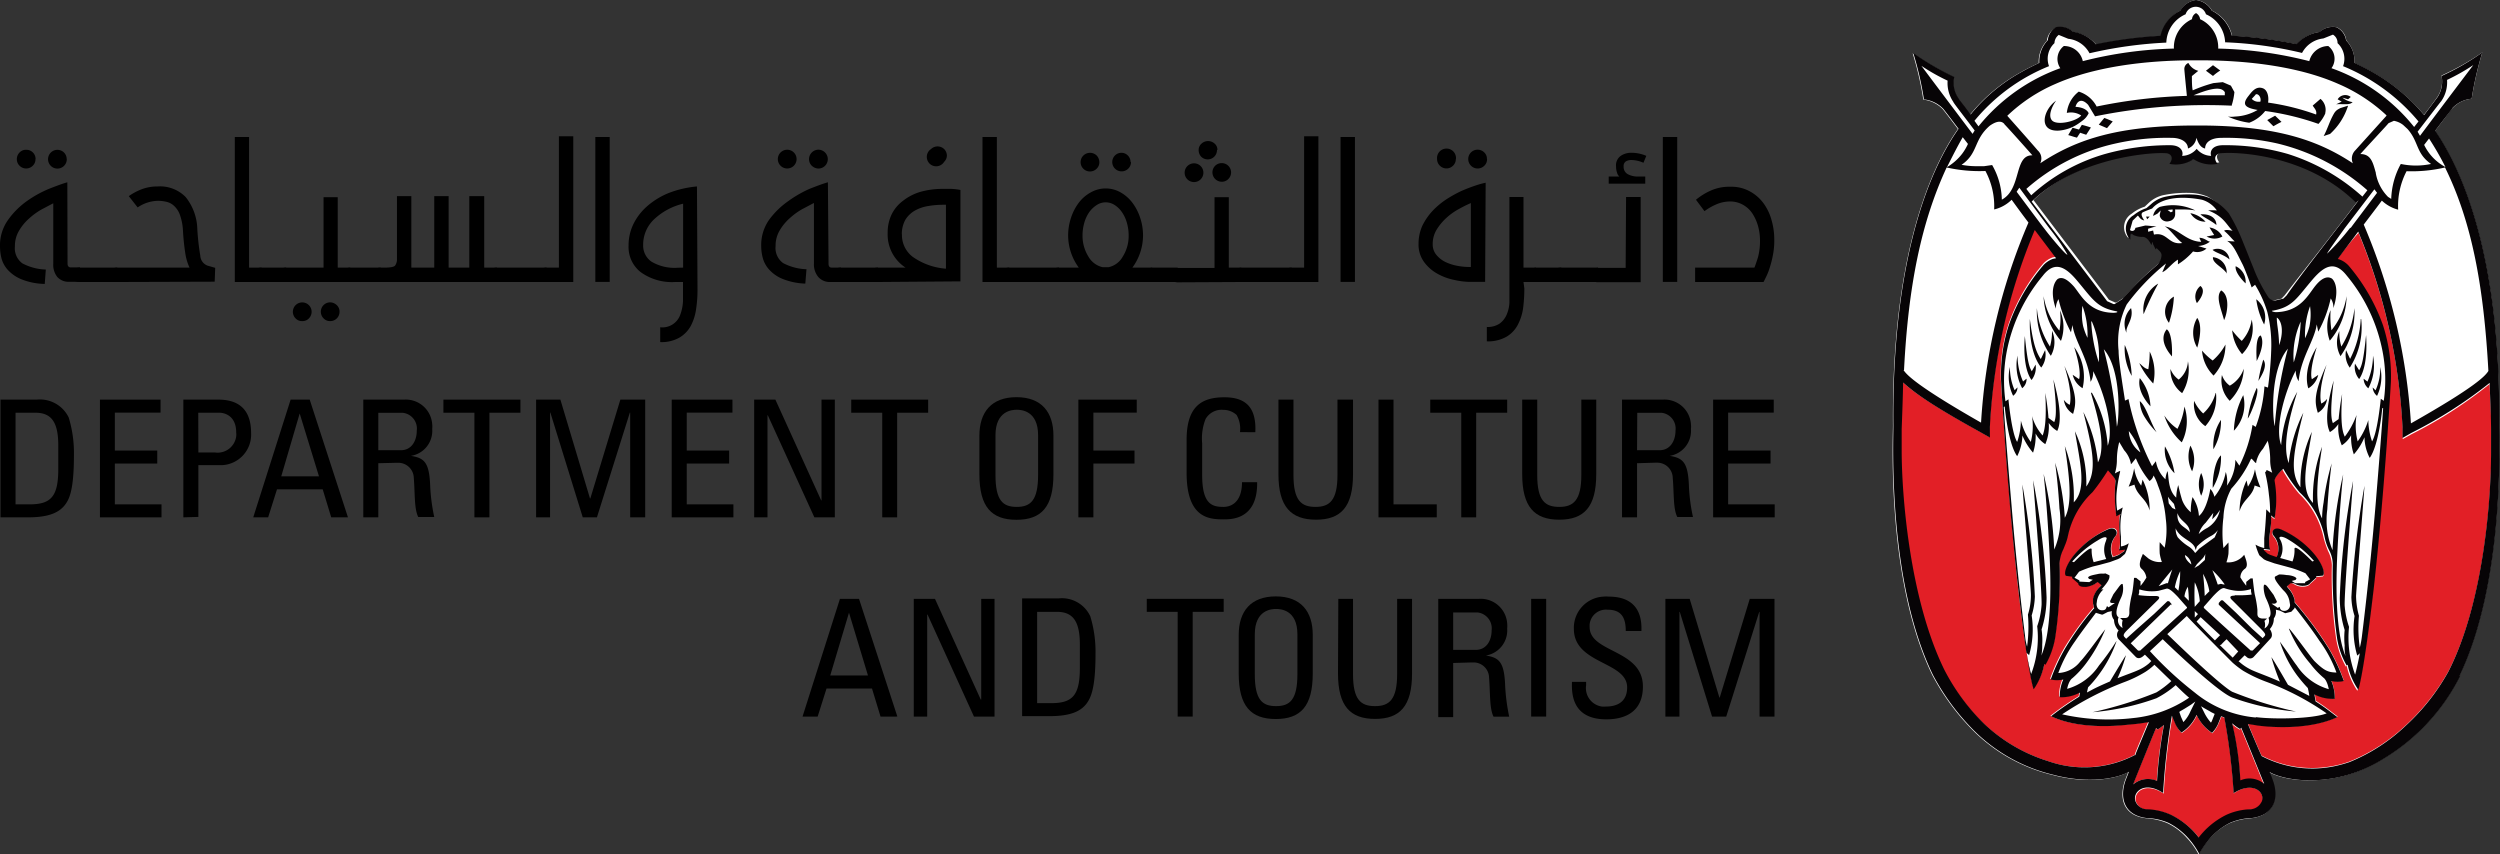 <svg xmlns="http://www.w3.org/2000/svg" viewBox="0 0 234.66 80.2"><rect x="0" y="0" width="234.66" height="80.2" fill="#333333" stroke="none"/><defs><style>.cls-1{fill:#fff;}.cls-2{fill:#e21f26;}.cls-3{fill:#070406;}</style></defs><title>dct-logo</title><g id="Layer_2" data-name="Layer 2"><g id="Layer_1-2" data-name="Layer 1"><g id="Layer_2-2" data-name="Layer 2"><g id="Layer_1-2-2" data-name="Layer 1-2"><path d="M1.46,47.34H2.79c2,0,2.68-.74,2.68-3.31V41.8c0-2.24-.69-3.06-2.16-3.06H1.46ZM.05,37.51h3.4a3,3,0,0,1,3,1.68,11.46,11.46,0,0,1,.49,3.49c0,2.36-.21,3.73-.67,4.46-.6,1-1.72,1.42-3.65,1.42H.05Z"/><polygon points="9.38 48.56 9.38 37.51 15.07 37.51 15.07 38.73 10.78 38.73 10.78 42.29 14.76 42.29 14.76 43.51 10.78 43.51 10.78 47.34 15.16 47.34 15.16 48.56 9.38 48.56"/><path d="M18.62,42.47h1.55a1.76,1.76,0,0,0,2-1.5,1.6,1.6,0,0,0,0-.38c0-1.69-1.26-1.85-1.56-1.85h-2Zm-1.41,6.09V37.51h3.28c1.49,0,3.08.55,3.08,3.15a2.87,2.87,0,0,1-2.7,3H18.62v4.86Z"/><path d="M28.13,38.81h0l-1.73,5.9h3.54Zm-.85-1.3h1.79l3.59,11.05H31.09l-.8-2.63H26l-.83,2.63h-1.4Z"/><path d="M35.51,42.26h2.12c1,0,1.49-.88,1.49-1.84a1.49,1.49,0,0,0-1.29-1.67H35.51Zm0,1.22v5.08H34.1V37.51h3.82a2.49,2.49,0,0,1,2.65,2.32,2.16,2.16,0,0,1,0,.44,2.38,2.38,0,0,1-2,2.52h0c1.28.2,1.73.63,1.81,2.85a17.59,17.59,0,0,0,.38,2.89H39.26c-.39-.76-.3-2.2-.42-3.67a1.45,1.45,0,0,0-1.49-1.42h-.18Z"/><polygon points="48.85 37.51 48.85 38.74 45.94 38.74 45.94 48.56 44.53 48.56 44.53 38.74 41.62 38.74 41.62 37.51 48.85 37.51"/><polygon points="51.63 48.56 50.32 48.56 50.32 37.51 52.6 37.51 55.38 46.79 55.41 46.79 58.23 37.51 60.56 37.51 60.56 48.56 59.15 48.56 59.15 38.73 59.12 38.73 56.03 48.56 54.7 48.56 51.66 38.73 51.63 38.73 51.63 48.56"/><polygon points="63.05 48.56 63.05 37.51 68.75 37.51 68.75 38.73 64.46 38.73 64.46 42.29 68.44 42.29 68.44 43.51 64.46 43.51 64.46 47.34 68.84 47.34 68.84 48.56 63.05 48.56"/><polygon points="78.36 37.51 78.36 48.56 76.44 48.56 72.07 38.98 72.04 38.98 72.04 48.56 70.79 48.56 70.79 37.51 72.78 37.51 77.08 46.97 77.11 46.97 77.11 37.51 78.36 37.51"/><polygon points="87.12 37.51 87.12 38.74 84.21 38.74 84.21 48.56 82.81 48.56 82.81 38.74 79.9 38.74 79.9 37.51 87.12 37.51"/><path d="M97.44,44.58V40.85c0-2.31-1.59-2.39-2-2.39s-2,.08-2,2.39v3.73c0,2.42.7,3,2,3s2-.62,2-3m-5.51-.06V40.89c0-2.2,1.13-3.61,3.48-3.61s3.47,1.41,3.47,3.61v3.63c0,3.06-1.13,4.27-3.47,4.27s-3.48-1.21-3.48-4.27"/><polygon points="101.22 48.56 101.22 37.51 106.7 37.51 106.7 38.73 102.63 38.73 102.63 42.29 106.49 42.29 106.49 43.51 102.63 43.51 102.63 48.56 101.22 48.56"/><path d="M116.39,40.56a2.58,2.58,0,0,0-.32-1.61,1.84,1.84,0,0,0-1.24-.48,1.74,1.74,0,0,0-1.67.86,5,5,0,0,0-.32,2.3v2.95c0,2.71.89,3,2,3,.43,0,1.73-.16,1.74-2.32H118c.06,3.49-2.41,3.49-3.13,3.49-1.37,0-3.49-.09-3.49-4.37V41.29c0-3.12,1.38-4,3.55-4s3,1.13,2.9,3.28Z"/><path d="M120,37.51h1.41v7.07c0,2.42.74,3,2.07,3s2.06-.62,2.06-3V37.51H127v7c0,3.06-1.13,4.27-3.47,4.27S120,47.58,120,44.52Z"/><polygon points="129.39 48.56 129.39 37.51 130.8 37.51 130.8 47.34 134.86 47.34 134.86 48.56 129.39 48.56"/><polygon points="141.47 37.51 141.47 38.74 138.56 38.74 138.56 48.56 137.16 48.56 137.16 38.74 134.25 38.74 134.25 37.51 141.47 37.51"/><path d="M142.88,37.51h1.41v7.07c0,2.42.74,3,2.07,3s2.07-.62,2.07-3V37.51h1.4v7c0,3.06-1.13,4.27-3.47,4.27s-3.48-1.21-3.48-4.27Z"/><path d="M153.66,42.26h2.11c1,0,1.5-.88,1.5-1.84A1.49,1.49,0,0,0,156,38.75h-2.32Zm0,1.22v5.08h-1.41V37.51h3.82a2.49,2.49,0,0,1,2.65,2.32,2.16,2.16,0,0,1,0,.44,2.38,2.38,0,0,1-2,2.52h0c1.27.2,1.73.63,1.81,2.85a16.58,16.58,0,0,0,.38,2.89h-1.47c-.4-.76-.3-2.2-.43-3.67a1.45,1.45,0,0,0-1.47-1.43l-.2,0Z"/><polygon points="160.8 48.56 160.8 37.51 166.49 37.51 166.49 38.73 162.21 38.73 162.21 42.29 166.19 42.29 166.19 43.51 162.21 43.51 162.21 47.34 166.58 47.34 166.58 48.56 160.8 48.56"/><path d="M79.69,57.51h0L77.93,63.4h3.54Zm-.85-1.3h1.79l3.6,11.05H82.65l-.8-2.63H77.58l-.83,2.63H75.33Z"/><polygon points="93.35 56.21 93.35 67.26 91.42 67.26 87.06 57.68 87.03 57.68 87.03 67.26 85.77 67.26 85.77 56.21 87.76 56.21 92.06 65.67 92.1 65.67 92.1 56.21 93.35 56.21"/><path d="M97.35,66h1.33c2,0,2.68-.74,2.68-3.31v-2.2c0-2.23-.69-3.06-2.16-3.06H97.35Zm-1.41-9.83h3.4a2.94,2.94,0,0,1,3,1.68,11.46,11.46,0,0,1,.49,3.49c0,2.36-.22,3.72-.68,4.46-.59,1-1.71,1.42-3.64,1.42H95.94Z"/><polygon points="114.86 56.21 114.86 57.43 111.95 57.43 111.95 67.26 110.54 67.26 110.54 57.43 107.64 57.43 107.64 56.21 114.86 56.21"/><path d="M121.78,63.28V59.54c0-2.31-1.59-2.38-2-2.38s-2,.07-2,2.38v3.74c0,2.42.7,3,2,3s2-.61,2-3m-5.51-.06V59.59c0-2.2,1.13-3.61,3.48-3.61s3.47,1.41,3.47,3.61v3.63c0,3.06-1.13,4.27-3.47,4.27s-3.48-1.21-3.48-4.27"/><path d="M125.62,56.21H127v7.07c0,2.42.74,3,2.07,3s2.07-.61,2.07-3V56.21h1.4v7c0,3.06-1.13,4.27-3.47,4.27s-3.48-1.21-3.48-4.27Z"/><path d="M136.4,61h2.12c1,0,1.49-.87,1.49-1.83a1.5,1.5,0,0,0-1.3-1.68H136.4Zm0,1.23v5.08H135V56.21h3.82a2.49,2.49,0,0,1,2.65,2.3,2.64,2.64,0,0,1,0,.49,2.39,2.39,0,0,1-2,2.53h0c1.27.2,1.73.63,1.81,2.85a18.74,18.74,0,0,0,.38,2.89h-1.47c-.39-.76-.3-2.2-.42-3.67a1.45,1.45,0,0,0-1.49-1.42h-.18Z"/><rect x="143.72" y="56.21" width="1.41" height="11.05"/><path d="M148.88,64v.32a1.75,1.75,0,0,0,1.48,2,2.29,2.29,0,0,0,.37,0c1.12,0,2-.48,2-1.8,0-2.45-5-2.17-5-5.49A2.93,2.93,0,0,1,150.52,56a2.57,2.57,0,0,1,.48,0c2,0,3.16,1,3.07,3.23H152.6c0-1.21-.37-2-1.7-2a1.54,1.54,0,0,0-1.69,1.37,2.26,2.26,0,0,0,0,.26c0,2.43,5,2.08,5,5.58,0,2.33-1.61,3.08-3.43,3.08-3.26,0-3.26-2.46-3.23-3.52Z"/><polygon points="157.64 67.26 156.32 67.26 156.32 56.21 158.6 56.21 161.39 65.48 161.42 65.48 164.24 56.21 166.56 56.21 166.56 67.26 165.16 67.26 165.16 57.43 165.13 57.43 162.03 67.26 160.7 67.26 157.67 57.43 157.64 57.43 157.64 67.26"/><path d="M6.27,14.94A.88.88,0,1,1,6,14.31a.87.87,0,0,1,.26.63m-2.93,0a.82.82,0,0,1-.26.62.87.87,0,0,1-1.23,0h0a.85.85,0,0,1-.26-.62.88.88,0,0,1,.26-.63.81.81,0,0,1,.62-.25.86.86,0,0,1,.88.86v0m3,9.82c0,.24.11.36.31.36h.86v1.35h-1A1.43,1.43,0,0,1,5.38,26,1.83,1.83,0,0,1,5,24.76V19.08l-1.1.58a6.47,6.47,0,0,0-1.17.85,4.69,4.69,0,0,0-.94,1.14,2.79,2.79,0,0,0-.39,1.47,1.75,1.75,0,0,0,.7,1.6,5,5,0,0,0,2.2.58l-.1,1.35A6.16,6.16,0,0,1,2,26.21a3.56,3.56,0,0,1-1.26-.87,2.65,2.65,0,0,1-.6-1.09A4.79,4.79,0,0,1,0,23.12a4.12,4.12,0,0,1,.75-2.47,7.52,7.52,0,0,1,1.78-1.78,10.57,10.57,0,0,1,2.08-1.15c.71-.28,1.28-.49,1.71-.61Z"/><path d="M11,26.47H7.49a.92.92,0,0,1-.65-.24.63.63,0,0,1-.26-.44.65.65,0,0,1,.26-.44,1,1,0,0,1,.65-.23H11Z"/><path d="M11,26.47a.88.88,0,0,1-.64-.24.5.5,0,0,1,0-.88,1,1,0,0,1,.64-.23h6.79a5,5,0,0,1-.4-1.36c-.11-.72-.18-1.44-.22-2.17a5.14,5.14,0,0,0-.31-1.5,2.1,2.1,0,0,0-.57-.81,1.55,1.55,0,0,0-.73-.35,3.3,3.3,0,0,0-.77-.08,3.48,3.48,0,0,0-1.87.62l-.83-1.06a5.47,5.47,0,0,1,1.19-.64,4.22,4.22,0,0,1,1.53-.27,3.36,3.36,0,0,1,2.62,1,5,5,0,0,1,1.09,3A23.31,23.31,0,0,0,18.8,24a1.05,1.05,0,0,0,.67.93l.73.21-.05,1.3Z"/><polygon points="22.04 26.47 22.04 12.86 23.38 12.86 23.38 25.12 24.55 25.12 24.55 26.47 22.04 26.47"/><path d="M26.86,26.47H24.55a.92.92,0,0,1-.65-.24.63.63,0,0,1-.26-.44.65.65,0,0,1,.26-.44,1,1,0,0,1,.65-.23h2.31Z"/><path d="M31,30.14a.81.81,0,0,1-.62-.25A.88.88,0,0,1,31,28.38a.92.92,0,0,1,.61.26.82.82,0,0,1,.26.62.87.87,0,0,1-.86.88h0m-2.64,0a.81.81,0,0,1-.62-.25.88.88,0,1,1,1.24,0,.81.81,0,0,1-.62.25m-1.5-3.67a.92.92,0,0,1-.65-.24.63.63,0,0,1-.26-.44.65.65,0,0,1,.26-.44,1,1,0,0,1,.65-.23h3.5V18.51H31.7v6.61h1.17v1.35Z"/><path d="M35.73,26.47H32.89a.9.9,0,0,1-.64-.24.5.5,0,0,1,0-.88,1,1,0,0,1,.64-.23h2.84Z"/><path d="M46.63,25.12v1.35H35.73a.92.92,0,0,1-.65-.24.63.63,0,0,1-.26-.44.65.65,0,0,1,.26-.44,1,1,0,0,1,.65-.23h.36c.57,0,.91-.07,1-.2a1,1,0,0,0,.17-.63V18.41h1.35v6.71h2.15V18.41h1.35v6.71h1.94V18.41h1.4v6.71Z"/><path d="M51.3,26.47H46.63a.88.88,0,0,1-.64-.24.5.5,0,0,1,0-.88,1,1,0,0,1,.64-.23H51.3Z"/><path d="M52.46,12.79h1.35V26.47H51.3a.92.92,0,0,1-.65-.24.63.63,0,0,1-.26-.44.65.65,0,0,1,.26-.44,1,1,0,0,1,.65-.23h1.16Z"/><rect x="55.88" y="12.86" width="1.35" height="13.6"/><path d="M64.12,25.12v-6a6,6,0,0,0-2.75,1.49,3.26,3.26,0,0,0-1,2.39,1.82,1.82,0,0,0,.78,1.56,4.24,4.24,0,0,0,2.48.57Zm1.35,2A11.8,11.8,0,0,1,65.34,29a4.79,4.79,0,0,1-.49,1.57,2.9,2.9,0,0,1-1.06,1.11,3.38,3.38,0,0,1-1.82.43V30.72a1.78,1.78,0,0,0,1.89-1.2,4.27,4.27,0,0,0,.25-1.27V26.47h-.73a5,5,0,0,1-3.26-.94A3,3,0,0,1,59,23.05,4.56,4.56,0,0,1,59.47,21a5.4,5.4,0,0,1,1.34-1.7,7.14,7.14,0,0,1,2-1.2,9.8,9.8,0,0,1,2.61-.6Z"/><path d="M77.7,14.94a.88.88,0,0,1-.88.88.94.94,0,0,1-.62-.26.85.85,0,0,1-.26-.62.89.89,0,0,1,.88-.89.89.89,0,0,1,.88.89m-2.93,0a.88.88,0,1,1-.26-.63.87.87,0,0,1,.26.63m3,9.82c0,.24.1.36.31.36h.86v1.35h-1A1.43,1.43,0,0,1,76.81,26a1.83,1.83,0,0,1-.41-1.27V19.05l-1.1.58a6.47,6.47,0,0,0-1.17.85,4.69,4.69,0,0,0-.94,1.14,2.79,2.79,0,0,0-.39,1.47,1.75,1.75,0,0,0,.7,1.6,5,5,0,0,0,2.2.58l-.11,1.35a6.23,6.23,0,0,1-2.13-.44,3.44,3.44,0,0,1-1.26-.87,2.65,2.65,0,0,1-.6-1.09,4.33,4.33,0,0,1-.15-1.13,4.12,4.12,0,0,1,.75-2.47A7.67,7.67,0,0,1,74,18.87a11,11,0,0,1,2-1.15c.71-.28,1.28-.49,1.71-.61Z"/><path d="M82.4,26.47H78.92a.92.92,0,0,1-.65-.24.63.63,0,0,1-.26-.44.65.65,0,0,1,.26-.44,1,1,0,0,1,.65-.23H82.4Z"/><path d="M88.88,14.57a.85.85,0,0,1-.26.62.88.88,0,0,1-1.21.29.89.89,0,0,1-.29-1.21.84.84,0,0,1,.26-.27.89.89,0,0,1,1.25,0,.9.9,0,0,1,.25.62M84.66,22a2.57,2.57,0,0,0,1,2.1,6.21,6.21,0,0,0,3.13,1.12v-6h-.26a8.39,8.39,0,0,0-1.41.12,3.71,3.71,0,0,0-1.25.43,2.53,2.53,0,0,0-.89.86A2.74,2.74,0,0,0,84.65,22M82.4,26.47a.92.92,0,0,1-.65-.24.63.63,0,0,1-.26-.44.65.65,0,0,1,.26-.44,1,1,0,0,1,.65-.23H85a3.7,3.7,0,0,1-1.68-3.24,3.94,3.94,0,0,1,.37-1.75,3.54,3.54,0,0,1,1.08-1.29A4.86,4.86,0,0,1,86.42,18a7.61,7.61,0,0,1,2.12-.27h.78a6.13,6.13,0,0,1,.83.1v8.58Z"/><polygon points="92.22 26.47 92.22 12.86 93.57 12.86 93.57 25.12 94.73 25.12 94.73 26.47 92.22 26.47"/><path d="M99.4,26.47H94.73a.88.88,0,0,1-.64-.24.5.5,0,0,1,0-.88,1,1,0,0,1,.64-.23H99.4Z"/><path d="M106.16,15.21a.85.85,0,0,1-.26.62.88.88,0,0,1-1.24,0,.87.87,0,0,1,0-1.24h0a.85.85,0,0,1,1.2,0l0,0a.88.88,0,0,1,.26.63m-4.51,6.86a3.7,3.7,0,0,0,.55,2,2.06,2.06,0,0,0,1.34,1h.55a2,2,0,0,0,1.34-1,3.62,3.62,0,0,0,.55-2,4.26,4.26,0,0,0-.17-1.18,3.28,3.28,0,0,0-.47-1,2.38,2.38,0,0,0-.68-.66,1.53,1.53,0,0,0-1.67,0,2.59,2.59,0,0,0-.7.66,3.28,3.28,0,0,0-.47,1,4.26,4.26,0,0,0-.17,1.18m1.58-6.86a.82.82,0,0,1-.26.62.88.88,0,0,1-1.24,0,.87.87,0,0,1,0-1.24h0a.89.89,0,0,1,1.25,0,.93.93,0,0,1,.25.63M99.4,26.47a.92.92,0,0,1-.65-.24.63.63,0,0,1-.26-.44.65.65,0,0,1,.26-.44,1,1,0,0,1,.65-.23h1.86a5.14,5.14,0,0,1-1-3,5.24,5.24,0,0,1,.28-1.71,4.84,4.84,0,0,1,.75-1.42,3.56,3.56,0,0,1,1.13-.95,2.82,2.82,0,0,1,2.73,0,3.62,3.62,0,0,1,1.11.95,4.84,4.84,0,0,1,.75,1.42,5.24,5.24,0,0,1,.28,1.71,5.14,5.14,0,0,1-1,3h1.86v1.35Z"/><path d="M110.54,26.47h-2.31a.92.92,0,0,1-.65-.24.62.62,0,0,1-.25-.44.64.64,0,0,1,.25-.44,1,1,0,0,1,.65-.23h2.31Z"/><path d="M114.69,17.06a.88.88,0,0,1-.64-1.49h0a.88.88,0,0,1,1.25,0h0a.87.87,0,0,1,0,1.23h0a.85.85,0,0,1-.62.26m-.45-3a.87.87,0,0,1-1.46.67l0,0a.9.9,0,0,1-.26-.64.79.79,0,0,1,.26-.6.91.91,0,0,1,1.25,0,.75.75,0,0,1,.25.6m-2.2,3a.88.88,0,1,1,.63-.26.88.88,0,0,1-.63.26m-1.5,9.41a.92.92,0,0,1-.65-.24.63.63,0,0,1-.26-.44.65.65,0,0,1,.26-.44,1,1,0,0,1,.65-.23H114V18.51h1.34v6.61h1.17v1.35Z"/><path d="M121.24,26.47h-4.66a.92.92,0,0,1-.65-.24.63.63,0,0,1-.26-.44.65.65,0,0,1,.26-.44,1,1,0,0,1,.65-.23h4.66Z"/><path d="M122.41,12.79h1.34V26.47h-2.51a.92.92,0,0,1-.65-.24.63.63,0,0,1-.26-.44.65.65,0,0,1,.26-.44,1,1,0,0,1,.65-.23h1.17Z"/><rect x="125.83" y="12.86" width="1.35" height="13.6"/><path d="M139.58,14.94a.82.82,0,0,1-.26.62.88.88,0,0,1-1.24,0,.88.88,0,0,1,1.23-1.26h0a.82.82,0,0,1,.26.63m-2.92,0a.85.85,0,0,1-.26.62.87.87,0,0,1-1.24,0h0a.85.85,0,0,1-.26-.62.89.89,0,1,1,1.77-.19.61.61,0,0,1,0,.19m1.4,10.13v-6c-.37.16-.73.34-1.09.54a5.87,5.87,0,0,0-1.17.82,5.17,5.17,0,0,0-.93,1.1,2.58,2.58,0,0,0-.39,1.4,1.52,1.52,0,0,0,.34,1,2.53,2.53,0,0,0,.85.67,4.44,4.44,0,0,0,1.12.36,6,6,0,0,0,1.11.11Zm1.34,1.4H138a7.11,7.11,0,0,1-1.52-.19,5.29,5.29,0,0,1-1.58-.59,3.85,3.85,0,0,1-1.24-1.1,2.79,2.79,0,0,1-.51-1.7,4.12,4.12,0,0,1,.36-1.7,5.85,5.85,0,0,1,.94-1.37,7.33,7.33,0,0,1,1.28-1.08,12.12,12.12,0,0,1,1.41-.79c.43-.19.87-.36,1.31-.51s.73-.22,1-.28Z"/><path d="M143.08,27.06a14.5,14.5,0,0,1-.1,1.74,4.69,4.69,0,0,1-.47,1.6,2.81,2.81,0,0,1-1.06,1.18,3.47,3.47,0,0,1-1.89.46V30.69a2,2,0,0,0,1.19-.31,2,2,0,0,0,.66-.82,3.23,3.23,0,0,0,.27-1.15V18.49H143v6.63h1.17v1.35H143Z"/><path d="M146.55,26.47h-2.3a.92.92,0,0,1-.65-.24.63.63,0,0,1-.26-.44.65.65,0,0,1,.26-.44,1,1,0,0,1,.65-.23h2.3Z"/><path d="M150,26.47h-3.49a.9.9,0,0,1-.64-.24.5.5,0,0,1,0-.88,1,1,0,0,1,.64-.23H150Z"/><path d="M154.26,15.28a2.82,2.82,0,0,0-1.11-.26,1,1,0,0,0-.54.13.52.52,0,0,0-.21.48.77.77,0,0,0,.39.72,2,2,0,0,0,1,.22h.64v.67H151v-.67h1a.68.68,0,0,1-.21-.34,1.76,1.76,0,0,1-.1-.6,1.08,1.08,0,0,1,.44-1,1.72,1.72,0,0,1,1-.29,3.55,3.55,0,0,1,1.4.29Zm-1.63,3.21H154v8h-4a.92.92,0,0,1-.65-.24.63.63,0,0,1-.26-.44.65.65,0,0,1,.26-.44,1,1,0,0,1,.65-.23h2.59Z"/><rect x="156.08" y="12.86" width="1.35" height="13.6"/><path d="M159.19,18.75a5.86,5.86,0,0,1,1.32-.83,4.24,4.24,0,0,1,1.92-.39,3.56,3.56,0,0,1,1.81.43,3.86,3.86,0,0,1,1.29,1.12,4.81,4.81,0,0,1,.76,1.6,6.55,6.55,0,0,1,.25,1.82,6.83,6.83,0,0,1-.11,1.35,9.33,9.33,0,0,1-.28,1.16,5.74,5.74,0,0,1-.34.9c-.12.25-.21.44-.28.56h-6.42V25.12h5.57c.1-.26.22-.61.34-1a6,6,0,0,0,.18-1.58,5,5,0,0,0-.2-1.38,4.23,4.23,0,0,0-.54-1.16,2.56,2.56,0,0,0-.88-.79,2.44,2.44,0,0,0-1.18-.3,3.31,3.31,0,0,0-1.12.2,5.42,5.42,0,0,0-1.29.71Z"/><path class="cls-1" d="M230.87,63.44a18.63,18.63,0,0,1-7.16,7.74c-4.51,2.87-9.22,2.19-10.75,1.28l.17.41.13.39c.61,1.61.2,3.3-2,3.55a6,6,0,0,0-2,.47,5.8,5.8,0,0,0-1.77,1.34,6.76,6.76,0,0,0-1.12,1.58h0a6.8,6.8,0,0,0-1.13-1.58,5.8,5.8,0,0,0-1.77-1.34,6,6,0,0,0-2-.47c-2.21-.25-2.59-1.94-2-3.58l.14-.36.16-.41c-1.12.66-3.88,1.15-7.11.28l-.32-.08a15.75,15.75,0,0,1-6.84-3.8,21.8,21.8,0,0,1-4.13-5.5c-4.29-8.85-3.69-22-3.69-23.42-.13-15.2,3.23-23.73,6.1-27.83-.87-1.15-1.39-1.83-1.45-1.89a3.09,3.09,0,0,0-1.8-.87,30.8,30.8,0,0,0-1-4.35,25.57,25.57,0,0,0,3.85,2.24,2.53,2.53,0,0,0,.39,2c0,.06.43.6,1.14,1.53a16.19,16.19,0,0,1,4.79-4c.52-.3,1.06-.57,1.66-.85a2.92,2.92,0,0,1,.77-2.1,1.51,1.51,0,0,1,.9-1.23,2,2,0,0,1,1.59.44,3.62,3.62,0,0,1,2.16,1.17,41.19,41.19,0,0,1,6.06-.79A3.55,3.55,0,0,1,204.68,1a1.93,1.93,0,0,1,1.48-1h0a2,2,0,0,1,1.47,1,3.48,3.48,0,0,1,1.89,2.38,41.32,41.32,0,0,1,6.07.79A3.59,3.59,0,0,1,217.75,3a1.82,1.82,0,0,1,1.58-.44h0a1.53,1.53,0,0,1,.9,1.23A2.86,2.86,0,0,1,221,5.93c.6.28,1.15.55,1.67.85a17.68,17.68,0,0,1,4.86,4c.77-1,1.23-1.64,1.26-1.69a2.66,2.66,0,0,0,.38-2A23.72,23.72,0,0,0,233,4.92a32.61,32.61,0,0,0-1,4.35,2.77,2.77,0,0,0-1.81.9c-.05,0-.65.85-1.64,2.13,2.87,4.16,6.18,12.6,6,27.69,0,1.15.55,14.57-3.74,23.45m-9.49-44.58c-4.51-4.45-11-4.76-12.65-4.62-.39,0-.85.33-.36,1a3.05,3.05,0,0,1-2.24-.44,3,3,0,0,1-2.27.44c.49-.66.06-1-.35-1-1.7-.11-8.48.55-12.58,4.54,2.27,3,7,9.21,7.08,9.35l.6.27h.11l.71-.46c.49-.55.74-.82,1.21-1.32.92-.95,1.8-1.66,1.94-1.8a1.36,1.36,0,0,0,.52-1c0-.32-.31-.46-.47-.68l-.08.11-.33-.66-.11.25s-.35-.82-.9-.77a2,2,0,0,1-1.31-.24l-.06.52h0a1.48,1.48,0,0,1,.05-2.09,1.39,1.39,0,0,1,.27-.21,3.73,3.73,0,0,1,1.21-.65l.38-.36a3,3,0,0,1,1.31-.71,10.71,10.71,0,0,1,2.65-.22,4.34,4.34,0,0,1,1.59.36A5.82,5.82,0,0,1,209,20a16.83,16.83,0,0,1,1.26,2.51c.69,1.67.6,1.51,1.07,2.63a12.43,12.43,0,0,0,1.36,2.7.87.87,0,0,0,.72.36l.73-.16.3-.31c1.73-2.26,4.68-5.95,6.89-8.88"/><path class="cls-2" d="M210.34,68.36l-.08.11h-.06a4.46,4.46,0,0,1-.71-.52,29.67,29.67,0,0,1,.77,5.39,2,2,0,0,1,2.24.33c0-.06-1.94-4.79-2.16-5.31h0"/><path class="cls-2" d="M219.36,24.38h0l.16.06a2.26,2.26,0,0,1,.82.54,18.36,18.36,0,0,1,3.25,5.64,15.43,15.43,0,0,1,.74,5.27h0s-.54,9.84-1.58,19.27c-1,8.56-1.48,9.68-1.48,9.68a6.71,6.71,0,0,1-1-2.35l-.08.08a8.2,8.2,0,0,1-.9-2.54,41,41,0,0,1-.41-7h0a3.17,3.17,0,0,0-.36-1.31,10.13,10.13,0,0,1-.41-1.21h0a8,8,0,0,0-2.32-4.18,14.56,14.56,0,0,1-1.56-2.25c-.47.44-.82.88-.82,1.12a11.3,11.3,0,0,1,.08,3.53l-.33-.27c.11,1-.38,2.27-.08,3.22l-.63-.08.08.16.3.28.22.11c.06,0,.19.08.63.22a1.87,1.87,0,0,0-.27-2c-.3-.36,0-.88.68-.63a8.32,8.32,0,0,1,2.54,1.72c1.29,1.23,1.67,2.43,1.4,2.65l-.63.06v.13l-.55.5h0c-.14.19-.36.27-.77.27a1.48,1.48,0,0,1-.76-.24L215,54.7l-.35.3.13.16a2.48,2.48,0,0,1,.6,1.1v.24a33.53,33.53,0,0,1,3.23,4.37,16.66,16.66,0,0,1,1.39,3,2.32,2.32,0,0,1-1.17,0,4.17,4.17,0,0,1,.32,1.67,3.72,3.72,0,0,1-1.88-.41l.11.65c1,.63,1.66,1.21,2.05,1.48-3.09,1.45-7.55.79-7.63.77l-.68-.11H211s1.09,2.62,1.28,3a10.23,10.23,0,0,0,6.59,1,10.52,10.52,0,0,0,1.67-.44,17.1,17.1,0,0,0,5.3-3.42,20.73,20.73,0,0,0,4-5.08c3.41-6.67,4-16.54,4-20.53V40.4c0-1.34-.11-3.33-.16-4.35a40.93,40.93,0,0,1-7.33,4.71l-.82.46v-1a55,55,0,0,0-4.15-18.36,29.7,29.7,0,0,0-2,2.48"/><path class="cls-2" d="M202.44,73.31a42.08,42.08,0,0,1,.66-5.25l-.33.25-.25.16h-.05l-.11-.13c-.36.82-2.16,5.25-2.16,5.3a2.17,2.17,0,0,1,2.24-.33"/><path class="cls-2" d="M209.68,74.51a57.11,57.11,0,0,0-.87-7.13h0l-.3-.11-.28.68a3.17,3.17,0,0,1-.57.88,4.13,4.13,0,0,1-1.45-1.7,3.84,3.84,0,0,1-1.42,1.67,2.31,2.31,0,0,1-.57-.87l-.3-.71h0a59,59,0,0,0-.82,7.27c-1.86-1.2-2.95,0-2.57.85l.11.19a1.19,1.19,0,0,0,.93.49,5.93,5.93,0,0,1,2.27.52,7.24,7.24,0,0,1,2.59,2.13,7.36,7.36,0,0,1,2.6-2.13A6.59,6.59,0,0,1,211.3,76a1.19,1.19,0,0,0,.9-.49l.14-.19c.33-.88-.8-2.11-2.63-.88"/><path class="cls-2" d="M182.4,62.87A20.06,20.06,0,0,0,186.28,68a15.53,15.53,0,0,0,5.77,3.39l.49.16a10.22,10.22,0,0,0,7.85-.71v-.08c.19-.49,1.25-3,1.25-3h-.13c-.49.08-1,.16-1.45.19s-4.54.69-7.6-.76a28.45,28.45,0,0,1,2.65-1.84l.06-.38a3.54,3.54,0,0,1-1.89.41,3.7,3.7,0,0,1,.33-1.67,2.61,2.61,0,0,1-1.18,0,17.42,17.42,0,0,1,1.4-3A29.13,29.13,0,0,1,196.54,57l-.09-.41.06-.44a2.39,2.39,0,0,1,.6-1.09l.19-.19-.35-.3-.31.22a1.81,1.81,0,0,1-.76.22.85.85,0,0,1-.77-.25V54.7l-.55-.49v-.13L194,54c-.27-.24.11-1.42,1.39-2.65a8.77,8.77,0,0,1,2.54-1.72c.61-.27,1,.25.69.63a1.9,1.9,0,0,0-.28,2l.58-.22.52-.36,0-.13h-.54c.27-.68-.17-2.35.13-3.42l-.38.22a14,14,0,0,1-.08-3.3,2.52,2.52,0,0,0-.74-1,23.66,23.66,0,0,1-1.45,2,7.94,7.94,0,0,0-2.32,4.21h0l-.08.3-.11.33-.09.22-.13.33a3.33,3.33,0,0,0-.36,1.31h0a38.16,38.16,0,0,1-.41,7,7.5,7.5,0,0,1-.9,2.54l-.08-.08a5.92,5.92,0,0,1-1,2.35s-.52-1.12-1.51-9.68c-1-9.43-1.58-19.24-1.58-19.24h0a15,15,0,0,1,.74-5.28,17.81,17.81,0,0,1,3.25-5.63,2.31,2.31,0,0,1,.87-.57l.3-.06h0c-.65-.9-1.34-1.78-2-2.65A54.93,54.93,0,0,0,186.75,40l-.06,1-.82-.46c-4.64-2.57-6.15-3.67-7.32-4.7-.06,1-.17,4.34-.17,4.34v2.08c.06,4.07.77,13.89,4,20.61"/><path class="cls-3" d="M212.44,33.76c.41.55-.08,1.37-.46,2a15.24,15.24,0,0,1,.46-2m-11.23-4.27a27.93,27.93,0,0,1,1.37-2.87,2.84,2.84,0,0,0-1.37,2.87m8.47,10.94a3.59,3.59,0,0,0,.88-3.34,7.79,7.79,0,0,0-.88,3.34m2.52-8.94c-.58.14-.36,2.41-.38,2.41s.87-1.56.38-2.41m-11.35,4c-.32,1.34,1,2.63,1,2.65a4.49,4.49,0,0,0-1-2.65m0,2.16a3,3,0,0,0,.41,1.42,8.14,8.14,0,0,0,1.17,1.51c-.57-.88-1-2.49-1.58-2.93m10.93-9.56a7.27,7.27,0,0,0,.74,2.37,2.16,2.16,0,0,0-.74-2.37M199.6,31.24c-.11-.65.71-1.25.43-2.32a2.08,2.08,0,0,0-.43,2.32m2.18,1.7a11,11,0,0,1-.13,1.72c-.39-.08-.55-.35-.85-.57A7.62,7.62,0,0,0,202.11,36a4.5,4.5,0,0,0-.33-3m4.76-12.88c.25.25,1,.58,1.5,1,0-.69-.65-1.07-1.5-1M209,25.69a1.43,1.43,0,0,0-1.28-1.55h0c-.08.57.93.93,1.31,1.55m-4.86-6v.44a.67.67,0,0,1-.57.63.7.7,0,0,1-.87-.47.45.45,0,0,1,0-.16l.08-.38-.3.3-.41.22a1.17,1.17,0,0,1,.63-.85,4.79,4.79,0,0,1,3.33.33,7.72,7.72,0,0,0-1.18-.09h-.73m-.22,0-.47.05.3.22.17-.08v-.19m1.67.35a1.62,1.62,0,0,0,1.42.8,2.54,2.54,0,0,0-1.42-.8m6.23,16.4a10.31,10.31,0,0,0-.85,2.87c.19-.16,1.15-2.46.85-2.87M208.6,22.2a1.61,1.61,0,0,0-1.21-.85l.44.71-.71.14a1.5,1.5,0,0,0,1.48,0m-.11,5.06c-.55.57,0,1.75.27,2.79.27-.52.63-2.25-.27-2.79M211.35,30a3.67,3.67,0,0,1-.93,2,7.14,7.14,0,0,1-.9-1,4,4,0,0,0,.93,2.24,3.42,3.42,0,0,0,.9-3.25m-1.5-5c-.11.65.93,1.61.93,1.61a1.59,1.59,0,0,0-.93-1.61m-2.16-1.53c.27.27,1.12.46,1.58.9a1.13,1.13,0,0,0-1.25-1,.9.9,0,0,0-.33.09m14.4,8c-.24,2.41-.41,2.9-.65,3.31l-.39-.63a1.77,1.77,0,0,0,.39,1.45c.46-.65.79-2,.65-4.13m-22,3.83a7.85,7.85,0,0,0-.65-2.9,5.23,5.23,0,0,0,.65,2.9m17.8,2.6s-.39-.9.49-3.64c-1.26,2.79-1.1,3.56-.82,4.51a1.77,1.77,0,0,0,.87-1.31,1.66,1.66,0,0,1-.54.44M217,35.59s-.3-.63.46-3c-1.42,2.27-.79,3.86-.79,3.86a2,2,0,0,0,.93-1.26l-.6.41m6.12,1.56a4.15,4.15,0,0,0,.3-2.71,5,5,0,0,1-.44,2.19l-.27-.27a1.1,1.1,0,0,0,.41.79m-1.26-1.61a1.21,1.21,0,0,0,.44.9,4.58,4.58,0,0,0,.44-3.06,6.17,6.17,0,0,1-.52,2.43l-.36-.27m-.27-5.61a9.23,9.23,0,0,1-1,3.75l-.38-.82a2.08,2.08,0,0,0,.35,1.64,7,7,0,0,0,1.07-4.57M211,45.68l-.13-.58a7.1,7.1,0,0,0-.66,2.9c.33-1.15,1.2-1.37,1.42-2.43l.55.19a7.94,7.94,0,0,1-.52-1.72,4.43,4.43,0,0,1-.66,1.64m10-16.76a8.49,8.49,0,0,1-1.23,3.61,4.45,4.45,0,0,1-.19-1.45,2.66,2.66,0,0,0,.11,2.35A7.19,7.19,0,0,0,221,28.92M218.84,31a8.55,8.55,0,0,1-.08-1.89,3.9,3.9,0,0,0-.08,2.87,6.55,6.55,0,0,0,1.58-4.18,6.68,6.68,0,0,1-1.42,3.2m-11.07,4.26a4.27,4.27,0,0,0,1.12-2.92,5.29,5.29,0,0,1-1.2,1.5,5.87,5.87,0,0,1-1-.93,3.66,3.66,0,0,0,1.09,2.35m-15.36-2.73a7.9,7.9,0,0,1-1.23-3.61,7.3,7.3,0,0,0,1.31,4.48,2.6,2.6,0,0,0,.11-2.35,5.27,5.27,0,0,1-.19,1.48M194.27,38a1.47,1.47,0,0,1-.55-.47,1.82,1.82,0,0,0,.87,1.32c.28-1,.44-1.7-.82-4.51.85,2.73.5,3.66.5,3.66m-1-7a6.68,6.68,0,0,1-1.45-3.2,6.83,6.83,0,0,0,1.63,4.2,3.85,3.85,0,0,0-.09-2.87,6.3,6.3,0,0,1-.05,1.89m8.12-10.72.11.28.24-.25h-.35M190.71,34.85c-.24-.41-.41-.9-.65-3.31-.17,2.16.16,3.5.63,4.13a1.89,1.89,0,0,0,.38-1.45l-.36.63m-1.61,1.78a5.33,5.33,0,0,1-.44-2.19,4,4,0,0,0,.3,2.71,1,1,0,0,0,.41-.79l-.27.27m.79-.82a6.17,6.17,0,0,1-.52-2.43,4.58,4.58,0,0,0,.44,3.06,1.09,1.09,0,0,0,.41-.9l-.33.27m1.64-2.13c-.27-.47-.68-1.07-1-3.75-.08,2.46.52,3.91,1.07,4.57a2,2,0,0,0,.36-1.64l-.39.82m10.2,14.24a6.2,6.2,0,0,0-.66-2.9l-.13.57a3.63,3.63,0,0,1-.66-1.64,7.5,7.5,0,0,1-.52,1.73l.55-.19c.24,1.06,1.12,1.28,1.42,2.43m-6.62-12.33-.6-.41a2.05,2.05,0,0,0,.93,1.26,4.67,4.67,0,0,0-.79-3.86c.76,2.38.46,3,.46,3m12.61,6.59a5.24,5.24,0,0,0,.71-2.76,4.43,4.43,0,0,0-.71,2.76m-.06,3.63a5.59,5.59,0,0,0,.77-3.06c-.61.55-.82,2.35-.77,3.06m.27-8.91a4,4,0,0,1-1.17,1.92,3.67,3.67,0,0,1-.85-1.18A2.49,2.49,0,0,0,207,40a4,4,0,0,0,1-3.12m-1.39,9.65a2.48,2.48,0,0,0,0-2.13,2.72,2.72,0,0,0,0,2.13m-.85-2.29a2.83,2.83,0,0,0-.16-2.41,3,3,0,0,0,.16,2.41m25.18,19.18a18.89,18.89,0,0,1-7.16,7.77c-4.51,2.87-9.22,2.16-10.75,1.28l.17.38.13.36c.61,1.64.2,3.31-2,3.58a5.49,5.49,0,0,0-2,.44,6.13,6.13,0,0,0-1.78,1.34,8.37,8.37,0,0,0-1.12,1.58,7.3,7.3,0,0,0-1.12-1.58,6.32,6.32,0,0,0-1.78-1.34,5.49,5.49,0,0,0-2-.44c-2.19-.25-2.6-1.94-2-3.58l.14-.36.16-.41c-1.12.66-3.88,1.15-7.11.28l-.32-.08a15.75,15.75,0,0,1-6.84-3.8,21.8,21.8,0,0,1-4.13-5.5c-4.29-8.85-3.69-22-3.71-23.42-.14-15.2,3.22-23.73,6.12-27.83-.87-1.15-1.39-1.83-1.45-1.89a2.93,2.93,0,0,0-1.8-.87,30.8,30.8,0,0,0-1-4.35,25.57,25.57,0,0,0,3.85,2.24,2.53,2.53,0,0,0,.39,2c0,.06.46.6,1.14,1.53a16.19,16.19,0,0,1,4.79-4c.52-.3,1.06-.57,1.66-.85a2.86,2.86,0,0,1,.8-2.13A1.56,1.56,0,0,1,193,2.54h0a1.88,1.88,0,0,1,1.59.44,3.54,3.54,0,0,1,2.13,1.17,41.32,41.32,0,0,1,6.07-.79A3.45,3.45,0,0,1,204.65,1a2,2,0,0,1,1.48-1h0a2,2,0,0,1,1.48,1,3.59,3.59,0,0,1,1.88,2.35,41.32,41.32,0,0,1,6.07.79A3.63,3.63,0,0,1,217.72,3a1.88,1.88,0,0,1,1.59-.44h0a1.62,1.62,0,0,1,.9,1.23A2.77,2.77,0,0,1,221,5.9c.6.28,1.15.55,1.67.85a17.44,17.44,0,0,1,4.87,4.05l1.25-1.67a2.67,2.67,0,0,0,.39-2A22.71,22.71,0,0,0,233,4.92a30.8,30.8,0,0,0-1,4.35,2.8,2.8,0,0,0-1.8.87c0,.06-.66.85-1.62,2.13,2.87,4.16,6.18,12.6,6,27.69,0,1.18.57,14.6-3.72,23.48M229.5,15.72a13.7,13.7,0,0,1-3.61.35,7.07,7.07,0,0,0-.79,3.61,3.51,3.51,0,0,1-1.53-.85c-.55.74-1.12,1.48-1.7,2.25a56.39,56.39,0,0,1,4.43,18.66c6.13-3.47,7-4.48,7.27-4.92-.43-7.92-1.55-14-4.07-19.1M221.19,39a6,6,0,0,0,.11,2.43,6.82,6.82,0,0,0,1-2,6.47,6.47,0,0,0,.35,2c.52-.82.82-4,.82-4l.28.19a14,14,0,0,0-.11-4.62,15.74,15.74,0,0,0-3.39-7.16c-1.15-1.45-2.13-.8-3.12.32-1.58,1.84-1.91,2.66-3.8,3-.19,0,0,.14.33.14,2.27-.06,3-1.64,3.66-2.46.44-.55,1-1,1.53-.71.19.11.8.87.17,2.79a1.48,1.48,0,0,0-.25-.91,11.64,11.64,0,0,1-1.17,3.12l-.14-.68c-.22,1.53-1.5,3.14-1.7,5.33a1.77,1.77,0,0,1-.27-1c-1,1.91-2,5.33-1.37,7a11.74,11.74,0,0,1,1.51-5c-.69,2.24-1.45,5-.8,6.69a13.7,13.7,0,0,1,1.37-4.73c-.93,3.69-1.31,5.58-.27,7a11.67,11.67,0,0,1,1.07-5.2c-.46,2.87-1.17,5.38.11,6.67a13.59,13.59,0,0,1,.85-5.28c-.41,2.74-.76,5.36,0,6.73a9.16,9.16,0,0,1,.14-1.48,22.17,22.17,0,0,1,.76-3.69s-.27,1.94-.41,4.32a7.37,7.37,0,0,0,.49,3.83,40.58,40.58,0,0,1,1-7.11s-.33,2.92-.55,7.43c-.33,6.86.52,9,.77,9.63a3.72,3.72,0,0,1-.08-1,7,7,0,0,1,0-1.45,10.49,10.49,0,0,1-.46-3,71.39,71.39,0,0,1,1.25-11c-.05.82-.84,10.47-.79,11.7a7.94,7.94,0,0,0,.41,2,9.9,9.9,0,0,0,.57,4.48s.25-.9.44-2l-.24.22a8.67,8.67,0,0,1-.25-3.72,6.26,6.26,0,0,1-.3-1.77,87.09,87.09,0,0,1,1.23-10.45c0,.22-.77,9.74-.79,10.34a7.33,7.33,0,0,0,.27,1.86,13.09,13.09,0,0,0,.08,3,8.4,8.4,0,0,0,.19-1s.74-5.8,1.29-12.39c.27-3.25.6-7.3.71-9.1l-.08,0s-.3,3.44-1.18,4.67a4.36,4.36,0,0,1-.49-1.94,5.72,5.72,0,0,1-1,1.61,4.79,4.79,0,0,1-.25-1.8,2.67,2.67,0,0,1-.88.95,4.16,4.16,0,0,1-.32-2,2.52,2.52,0,0,1-.8.76c-.11-.27-.68-1.23.36-4.84-.41,3.34-.16,3.72-.08,4l.54-.38c.06-.6.14-1.36.33-2.35-.16,2.65,0,3.47.25,4a7.62,7.62,0,0,0,1.09-2m-8.45,5.22v-.08h.06l.24.11.25.13a3.72,3.72,0,0,1-.19-1.28,7.29,7.29,0,0,0-.22-1.67h0v-.06l-.46.77a2.73,2.73,0,0,0-.63,1.23v.08l-.08,0-.3-.33-.1-.06h0a10.78,10.78,0,0,1-1.86,2.82,6.23,6.23,0,0,0-.74,2.7,11.49,11.49,0,0,0,0,2.87l.47-.52a9.55,9.55,0,0,1,0,1.07,4.33,4.33,0,0,1-.19.79,1.87,1.87,0,0,0,1.67-.71l.13.36c.11.32.22.73-.05.95a1,1,0,0,0-.44.82l.25.39h0l.3.39v-.36l.41-.33h.2s.11,1.06.19,1.5a10.22,10.22,0,0,1,.25,1.45v.38c0,.36.25.41.44.44h.47l-.25.22a1.08,1.08,0,0,1,0,.71h0a.81.81,0,0,0,.38-1h0c.32-.19.24-.82-.22-1.8-.22-.46-.3-1.23-.17-1.31h0c.08,0,.16,0,.38.3l.49.66.31.62-.06.14-.14.06h-.3l.6.41c.31-.33,0,.22.55.27a.54.54,0,0,0,.58-.49.2.2,0,0,0,0-.11l-.06-.36a1.78,1.78,0,0,0-.49-.9l-.11-.11c-.88-1-.79-1.17-.74-1.25l.38-.2a4.17,4.17,0,0,1,.71.06c.36,0,.93.16.91.35l-.09.11-.35.09.33.21h.93v-.11l.47-.25-.44-.57a10.06,10.06,0,0,0-1.29-.49l-.62-.17-1-.27-.77-.27-.22-.11-.43-.38a6,6,0,0,1-.36-1,2.74,2.74,0,0,0,.82.32v-.92c.17-1.73.19-2.71.19-2.71l.36.35a12.32,12.32,0,0,0-.11-1.72,14.86,14.86,0,0,0-.36-2.1M214,52.37l.8.22.38.11a2.75,2.75,0,0,0,.19-1.17c0-.44,1,.49,1.67,1.17l.16-.05a10,10,0,0,0-2.4-2c-.66-.41-1-.3-.77,0a1.81,1.81,0,0,1,0,1.72m.88,6.67c.74.88,1.89,2.52,2.32,3,1,1,1.37,1.06,2.08,1.09a11.9,11.9,0,0,0-1.61-3c-.58-.88-1.53-2.14-2.3-3.12l-.05.11-.28.3-.57.14-.52-.25-.36-.08a1.09,1.09,0,0,1-.19.82,1.42,1.42,0,0,1-.38,1l.06.08c.24.44.13.69,0,.82l-1.58,1.72a.46.46,0,0,1-.65,0h0l-.19-.16-.57.57.08.05h0a4.79,4.79,0,0,0,1.36.85c.5.22,1.45.55,2.44,1h0a20.86,20.86,0,0,1-.8-2.3c.28.39,1.07,1.75,1.56,2.6h0l1,.52,1,.52a6,6,0,0,0-.14-.74,14.16,14.16,0,0,1-1-1.18A10.86,10.86,0,0,1,214,60.23c1,1.37,1.2,1.75,1.59,2.25a5.34,5.34,0,0,0,3,2.21c-.17-.88-.49-1.07-.49-1.07a8.41,8.41,0,0,1-1.26-1.34,11.76,11.76,0,0,1-2-3.28m-3.12,8.31c1.7.22,5.36.17,6.67-.35a25.45,25.45,0,0,0-5.76-3,13.26,13.26,0,0,1-2.08-1,8.31,8.31,0,0,1-1-.77c-1-1-3.83-3.85-4.29-4.37l-1.83,1.7s4.86,4.75,6.09,5.41a37.18,37.18,0,0,0,6,1.86,23.25,23.25,0,0,1-6-1.32C208,64.87,203,60,203,60l-1.2,1.12A33.53,33.53,0,0,0,206,65a10.47,10.47,0,0,0,5.76,2.35m-4.26-.54c-.3-.17-.6-.33-.9-.52h0l.27.54a4.13,4.13,0,0,0,.66,1l.08-.14.27-.68-.38-.19m-8.83-6.65A11.54,11.54,0,0,1,197,63.33a10.23,10.23,0,0,1-1,1.18s-.05.19-.11.49l.36-.19c.54-.3,1.17-.57,1.8-.85.52-.87,1.26-2.1,1.5-2.46a14,14,0,0,1-.79,2.16c.82-.33,1.53-.57,1.89-.74a4,4,0,0,0,1.06-.65l.22-.22-.6-.6-.19.16s-.36.33-.66.06L198.86,60a.64.64,0,0,1,0-.82h0a1.43,1.43,0,0,1-.43-1,1,1,0,0,1-.2-.82l-.38.08-.49.25h-.08l-.55-.17c-.68.91-1.45,1.92-1.94,2.65a12.5,12.5,0,0,0-1.59,3,2.76,2.76,0,0,0,2.08-1.1c.44-.43,1.59-2.07,2.33-3a14.48,14.48,0,0,1-1.84,3.25,8.82,8.82,0,0,1-1.25,1.34s-.33.19-.49,1a5.34,5.34,0,0,0,3-2.21,21.4,21.4,0,0,0,1.59-2.22m-1.18-4.92-.1.11a1.9,1.9,0,0,0-.5.91l-.05.35c0,.41.24.63.57.6.52,0,.25-.6.55-.27l.6-.41h-.3l-.14-.06,0-.14.3-.62.49-.66c.22-.3.3-.33.38-.3h0a2,2,0,0,1-.16,1.31c-.47,1-.55,1.61-.22,1.81h0a.78.78,0,0,0,.38,1h0a1.23,1.23,0,0,1,0-.71l-.24-.22h.43c.2,0,.41-.05.44-.44v-.38a10.22,10.22,0,0,1,.25-1.45c.1-.44.19-1.5.19-1.5h.2l.41.33V55l.3-.39h0l.25-.39a1.35,1.35,0,0,0-.44-.82c-.27-.22-.19-.6-.06-1l.17-.41.52.43a1.83,1.83,0,0,0,1.26.33,4.36,4.36,0,0,1-.2-.79,9.55,9.55,0,0,1,0-1.07l.46.52a7.91,7.91,0,0,0,.11-2.7,11,11,0,0,0-.74-3.15,4.54,4.54,0,0,0-.41-.93.84.84,0,0,1-.38.52,8.38,8.38,0,0,1-1.28-2.13l-.39.49-.08.06v-.08a2.63,2.63,0,0,0-.63-1.23l-.46-.77a6.78,6.78,0,0,0-.22,1.67,4.27,4.27,0,0,1-.19,1.28l.24-.13.25-.11h0v.09a13.67,13.67,0,0,0-.33,2,7.49,7.49,0,0,0,.06,1.64l.52-.3a7.61,7.61,0,0,0-.17,2.73v.93a1.58,1.58,0,0,0,.73-.3,4.94,4.94,0,0,1-.35,1l-.44.38-.22.11-.76.28-1,.27-.58.14a10.33,10.33,0,0,0-1.31.49l-.43.57.46.25v.11l.93.05.33-.22-.35-.08-.09-.11c0-.19.55-.27.91-.35s.47,0,.71-.06L198,54c0,.17.11.39-.77,1.34m.44-4.62c.22-.35-.11-.43-.76,0a9.85,9.85,0,0,0-2.41,2l.17.05c.68-.68,1.69-1.61,1.66-1.17a3.3,3.3,0,0,0,.19,1.17l.3-.08.88-.22a2.06,2.06,0,0,1,0-1.75m-1.36-13.88a11.73,11.73,0,0,1,1.5,5c.63-1.72-.38-5.13-1.37-7a1.67,1.67,0,0,1-.24,1c-.2-2.19-1.48-3.77-1.7-5.33l-.14.68a12.84,12.84,0,0,1-1.17-3.11,1.67,1.67,0,0,0-.25.9c-.65-1.89,0-2.65.17-2.79.49-.3,1.06.19,1.53.71.68.82,1.39,2.41,3.66,2.46.38,0,.52-.08.33-.14-1.89-.35-2.24-1.17-3.8-3-1-1.15-2-1.78-3.12-.33a15.74,15.74,0,0,0-3.39,7.16,14.61,14.61,0,0,0-.11,4.62l.28-.19s.3,3.22.82,4a6.47,6.47,0,0,0,.35-2,5.72,5.72,0,0,0,.93,2,6,6,0,0,0,.11-2.43,4.62,4.62,0,0,0,1,1.83c.19-.52.38-1.34.25-4a23.22,23.22,0,0,1,.3,2.35l.54.39c.09-.28.33-.66-.08-4,1,3.6.47,4.59.36,4.83a2.42,2.42,0,0,1-.8-.76,4.16,4.16,0,0,1-.32,2,2.65,2.65,0,0,1-.91-1,5,5,0,0,1-.24,1.8,6,6,0,0,1-1-1.61,4.49,4.49,0,0,1-.49,1.94c-.87-1.2-1.17-4.67-1.17-4.67l-.09.05c.11,1.81.44,5.85.72,9.1.54,6.59,1.28,12.39,1.28,12.39a4.9,4.9,0,0,0,.19,1,13.68,13.68,0,0,0,.08-3,6.17,6.17,0,0,0,.28-1.86c0-.63-.82-10.12-.8-10.33A79.7,79.7,0,0,1,191,56a6.63,6.63,0,0,1-.3,1.77,8.67,8.67,0,0,1-.24,3.72l-.25-.22c.19,1.12.44,2,.44,2a9.55,9.55,0,0,0,.57-4.49,7.54,7.54,0,0,0,.41-2c.06-1.23-.74-10.88-.79-11.7a72.66,72.66,0,0,1,1.26,11,9.85,9.85,0,0,1-.47,3,7,7,0,0,1,.06,1.45,4.77,4.77,0,0,1-.08,1c.27-.63,1.12-2.79.76-9.63-.22-4.51-.55-7.43-.55-7.43a38.66,38.66,0,0,1,1,7.11,7,7,0,0,0,.49-3.83c-.13-2.35-.41-4.32-.41-4.32a22.2,22.2,0,0,1,.77,3.69c.08.55.11,1,.14,1.48.76-1.37.41-4,0-6.73a13.58,13.58,0,0,1,.84,5.28c1.26-1.26.58-3.77.11-6.67a11.6,11.6,0,0,1,1.07,5.19c1-1.42.65-3.31-.28-7a13.49,13.49,0,0,1,1.37,4.73c.79-1.5,0-4.26-.65-6.5M221.12,19c-4.51-4.45-11-4.76-12.63-4.62-.38,0-.84.36-.35,1a3,3,0,0,1-2.24-.44,3,3,0,0,1-2.27.44c.49-.66.05-1-.36-1-1.69-.11-8.47.55-12.57,4.54,2.27,3,7,9.21,7.08,9.35l.6.27h.11l.71-.46c.49-.52.74-.82,1.23-1.32.93-.95,1.8-1.66,1.94-1.8a1.36,1.36,0,0,0,.52-1c0-.32-.3-.46-.46-.68l-.09.14-.32-.66-.09.25s-.32-.85-.9-.77a2.19,2.19,0,0,1-1-.29c-.06,0-.08.24-.06.54h0a1.45,1.45,0,0,1,0-2.06,1.33,1.33,0,0,1,.3-.23,3.71,3.71,0,0,1,1.2-.66l.41-.35a2.9,2.9,0,0,1,1.31-.71,10.25,10.25,0,0,1,2.65-.22,4.7,4.7,0,0,1,1.61.35A5.91,5.91,0,0,1,209.19,20a16.83,16.83,0,0,1,1.26,2.51c.68,1.67.6,1.5,1.06,2.63a14.27,14.27,0,0,0,1.37,2.7.74.74,0,0,0,.71.36l.74-.17.3-.3c1.59-2.29,4.54-6,6.75-8.91M209,45.62a4.18,4.18,0,0,0,.82-2.46l.38.55a13.3,13.3,0,0,0,1.23-3.83l.3.19a13.38,13.38,0,0,0,.82-3.8l.33.11c.13-.9.27-2.38.3-3.39a12.85,12.85,0,0,0-.36-3.71,10.84,10.84,0,0,0-1.15-2.55l-.32.25c-.17-.49-.63-1.72-.85-2.16-.58-1.12-.85-1.83-1.45-2.21a5.65,5.65,0,0,0,.71.05c-.38-.35-.52-.6-1-1,.14-.11.39-.08.8,0-.58-.54-.8-1.34-2.3-1.91a5.61,5.61,0,0,1,.82,0,2.6,2.6,0,0,0-1.39-1c-1.53-.3-3.67-.36-4.68.82l-.57.22-.3.13c-.17.11-.19.3.13.77-.43-.06-.54-.49-.62-.44l-.47.46-.25.88a.3.3,0,0,0,.42,0,.32.32,0,0,0,.08-.2l.93-.22c.32,0,.65.08,1.06.06l-.79.24v.28l.47-.11.08.38c1.26-.27,1.34,1,2.65.79-.63-.49-1.15-1.31-1.64-1.56,1.31.22,2,1.4,3.42,1.45l-.17-.38c.5,0,.82.38,1,.36a2,2,0,0,1-1.12.41l.79.24a1.31,1.31,0,0,1-1.26.27,6.33,6.33,0,0,1-1.42,1.21l0-.44c-.6.36-1,1-1.47,1.18l.35-.82a21,21,0,0,0-3.69,3.85,8,8,0,0,0-.76,4.35c0,1.06.52,4.07.6,4.67l.33-.14A24.79,24.79,0,0,0,202,43.76l.36-.47a3,3,0,0,0,.9,1.7,2.23,2.23,0,0,1,.19-.77c.14.44,0,1.75.82,2.49a4.28,4.28,0,0,1,.19-1.18c.1.47.22.94.36,1.4a2.77,2.77,0,0,0,.82,1.15,4.84,4.84,0,0,1,.16-1.42,3.64,3.64,0,0,1,.6,1.77c.77-.6,1.07-2.54,1.07-2.54a1.59,1.59,0,0,1,.38.74,5.08,5.08,0,0,0,1.07-2.33,2.84,2.84,0,0,1,.11,1.26m.79,10.31a9.79,9.79,0,0,0,1.53-.06l-.06-.3v-.22h0a3.47,3.47,0,0,1-1.75.11,4.73,4.73,0,0,1-.74-.19c-.27-.08-.71.38-1.06.74l-.88,1v.11c.3.3,4.16,3.79,4.4,4h.19l.69-.69-3.88-3.61V56.6l.22-.25h.16l1.26,1.18L211.38,59l1,.9.16-.17c.16-.16.11-.27-.41-.79l-2.65-2.65c-.27-.27-.08-.38.22-.38m-5.93.82L200,60.38l.69.69h.19l4.4-4V57l-.88-1c-.35-.36-.79-.82-1.06-.74l-.71.19a3.85,3.85,0,0,1-1.75-.11h-.09v.27l-.06.25a9.42,9.42,0,0,0,1.59.08c.3,0,.49.11.22.38L199.82,59c-.52.49-.55.63-.41.79l.16.17,1-.9,1.64-1.45,1.23-1.18h.16l.22.25v.14m.38-9-.14-.52-.44-.49-.13-.19.08.63.33.43.3.14m-.06,7.3.33.33a9.37,9.37,0,0,0,.17-1.83,6.15,6.15,0,0,0-.5,1.5m-1.5-.11.71-.27h.14c.11-.38.3-1,.41-1.29L202.63,55m2.82,1.39a9.5,9.5,0,0,0-.09-1.31,2.21,2.21,0,0,0-.32.9l.41.41m.24-3.41a1.18,1.18,0,0,0-.6-.88c0,.47.6.88.6.88m.39-1.1h0l.35-.38,1.45-1.06.3-.69a1.76,1.76,0,0,1-.63.55,5.64,5.64,0,0,0-1.34,1l-.11.33-.08-.25c-.25-.54-1-.76-1.5-1.31-.3-.35-.3-.49-.3-.49a1.56,1.56,0,0,0,.19.85,4.51,4.51,0,0,0,1,.85,2.07,2.07,0,0,1,.63.62m-.5-1.94c0-.84-.93-1-1.15-1.8-.1,1.2.72,1.23,1.15,1.8M206,53.3l.38-.22.58-.52L207,52a1.35,1.35,0,0,1-.36.52l-.43.44-.25.38m.82.52c.08.52.16,1.7.16,2.08h0l.44-.44a4.84,4.84,0,0,0-.6-1.64m-.76,3.09.46-.52h0a4.8,4.8,0,0,0-.47-1.77,22.44,22.44,0,0,0,0,2.32m0,.36v.63l.3-.33-.32-.3m.19,1c.52.57,1.25,1.31,1.72,1.77l.49-.49-1.83-1.69-.38.41m2.18,2.21,1.21,1.18.52-.58L209,60a6.75,6.75,0,0,0-.52.52m.33-5.68a8.51,8.51,0,0,0-1.15-1.32c.3.72.44,1.15.5,1.34h.08l.22-.06.24.06h.11m-.44-7a3.64,3.64,0,0,1-.73.88l.11-.6-.72.93a2.34,2.34,0,0,0-.65,1.06,3.18,3.18,0,0,1,.79-.57,2.53,2.53,0,0,0,1.2-1.7m-8.55-7.4a2.61,2.61,0,0,0,1.09,2,7,7,0,0,0-1.09-2m21.92-22,.47-.6a19.67,19.67,0,0,0-8.48-4.4,21.77,21.77,0,0,0-5.22-.52c-.93,0-1.53.38-1.53,1-.57-.11-.74-.85-.82-1a1.23,1.23,0,0,1-.79,1c0-.58-.6-1-1.53-1a21.82,21.82,0,0,0-5.22.52,18.76,18.76,0,0,0-8.42,4.27l.46.6a17.41,17.41,0,0,1,6.94-3.88,22.48,22.48,0,0,1,6.1-.82c1.09,0,1.26.68,1.12,1a1.82,1.82,0,0,0,1.37-.66,1.79,1.79,0,0,0,1.36.66c-.13-.33,0-1,1.12-1a21.12,21.12,0,0,1,6.07.82,18.9,18.9,0,0,1,7,4M223,16.24a4.17,4.17,0,0,0,1.15,2.24l.3.19h0a7.26,7.26,0,0,1,.9-3.28h0a6.8,6.8,0,0,0,2.84,0c-1.44-1-1.14-2.08-2.21-3.28l-.41-.38a2,2,0,0,0-.87-.39l-.5.22c-.13.17-1.64,1.78-2.65,2.9,1,0,1.18.79,1.45,1.75m1-5.39a15.59,15.59,0,0,0-4.53-2.95c-5-2.21-11.43-2.21-13.26-2.21h0c-1.83,0-8.23,0-13.26,2.21a15.33,15.33,0,0,0-4.54,3s2.27,2.55,2.87,3.26a1,1,0,0,1,.22,1.2C195,13,198.94,11.8,206,11.78h.33c7,0,11.07,1.25,14.52,3.55a1.09,1.09,0,0,1,.21-1.2L224,10.87m-35.86.77h0c-.14-.16-.49-.46-1.37.16-1.55,1.34-1.06,2.57-2.65,3.67a7.5,7.5,0,0,0,1.42.13h.69l.76-.11h0a6.77,6.77,0,0,1,.91,3.25c1.88-1,1.12-4.21,2.87-4.16-1-1.14-2.46-2.76-2.63-2.92M189.29,18c1.37,1.83,2.41,3.23,2.63,3.5.49.66,2.13,2.62,2.13,2.38a18.36,18.36,0,0,0-1.67-2.43l-2.84-3.83-.25.38m7,12.17A14.31,14.31,0,0,0,197,34a8,8,0,0,0-.65-3.82m-.88-1.48a5.57,5.57,0,0,0,.06,1.91,6.05,6.05,0,0,0,.41,1.1,7.86,7.86,0,0,0-.47-3m3.23,11.34c.22-.71.46-5.3-1.23-7.27a41.68,41.68,0,0,1,1.23,7.27m-5.14,27a19.94,19.94,0,0,0,6.67.35,11.29,11.29,0,0,0,5.25-1.91c-.36-.3-.82-.74-1.26-1.18a8.89,8.89,0,0,1-1.81,1.23,23.24,23.24,0,0,1-6,1.31,35.92,35.92,0,0,0,6-1.86,9,9,0,0,0,1.4-1.06c-.58-.55-1.15-1.12-1.59-1.53a5.71,5.71,0,0,1-.82.65,11.29,11.29,0,0,1-2.07,1,29.28,29.28,0,0,0-5.77,3m11-.22.16.46.22.49a3.35,3.35,0,0,0,.66-1l.46-.93h0l-.41.3-.61.38-.43.25h0M213.52,40a38.9,38.9,0,0,1,1.23-7.27c-1.69,2-1.45,6.56-1.23,7.27m.41-7.6c.55-1.61.08-2.43-.22-2.59,0,.74.17,1.09.22,2.59m1.37,1.62a14.23,14.23,0,0,0,.65-3.83,7.75,7.75,0,0,0-.65,3.83m1.06-2.27a6.05,6.05,0,0,0,.41-1.1,5.57,5.57,0,0,0,.06-1.91,7.86,7.86,0,0,0-.47,3m4.32-10.39c.19-.27,1.15-1.53,2.44-3.25l-.25-.33L220.1,21.4c-.63.88-1.64,2.27-1.67,2.41a22.18,22.18,0,0,0,2.13-2.38M228,13l-.46.6a4.63,4.63,0,0,0,2,2.08A28.55,28.55,0,0,0,228,13m-1.07-.63.22.38c2.6-3.47,5-6.64,5-6.64a19.18,19.18,0,0,1-2.46,1.39,3.09,3.09,0,0,1-.55,2c-.08.08-.93,1.2-2.22,2.87M193.28,3.25a1,1,0,0,0-.44.8,2,2,0,0,0-.51,2.16,17.56,17.56,0,0,0-7,5.13l.38.52a17.45,17.45,0,0,1,7.68-5.46,1.53,1.53,0,0,1,.33-2.08h0a1.79,1.79,0,0,1,1.78,1.42,38,38,0,0,1,8.55-1.18,2.92,2.92,0,0,1,1.7-2.76.7.7,0,0,1,.38-.57h0a.76.76,0,0,1,.38.57,2.92,2.92,0,0,1,1.7,2.76,37.89,37.89,0,0,1,8.55,1.18,1.85,1.85,0,0,1,1.78-1.42h0a1.5,1.5,0,0,1,.3,2.08,17.33,17.33,0,0,1,7.76,5.52l.41-.52a18.23,18.23,0,0,0-7.08-5.19,2,2,0,0,0-.52-2.16.89.89,0,0,0-.43-.8h0l-.9.36a2.57,2.57,0,0,0-2,1.36,36.7,36.7,0,0,0-7.22-1,3,3,0,0,0-1.8-2.63,1,1,0,0,0-1.25-.66,1,1,0,0,0-.66.66A3,3,0,0,0,203.34,4a39.85,39.85,0,0,0-7.21,1,2.57,2.57,0,0,0-2-1.36l-.88-.36m-8.12,9.32.22-.35c-1.17-1.56-2-2.6-2-2.68a3.16,3.16,0,0,1-.54-2,18.06,18.06,0,0,1-2.46-1.39s2.29,3.06,4.83,6.42m-2.43,3.09a5,5,0,0,0,1.42-1.25,4.84,4.84,0,0,0,.55-.93l-.49-.63c-.52.9-1,1.86-1.48,2.81m-4.07,19.06c.3.43,1.17,1.44,7.27,4.92a56.12,56.12,0,0,1,4.45-18.78c-.54-.71-1.06-1.42-1.58-2.14a3.47,3.47,0,0,1-1.64.91,7,7,0,0,0-.82-3.61,13.91,13.91,0,0,1-3.64-.33c-2.4,5.17-3.6,11.15-4,19m21.73,36.16V70.8c.19-.49,1.25-3,1.25-3h-.13c-.49.08-1,.16-1.45.19-.27,0-4.54.69-7.6-.76a28.45,28.45,0,0,1,2.65-1.84l.06-.38a3.76,3.76,0,0,1-1.89.44,3.84,3.84,0,0,1,.33-1.67,2.61,2.61,0,0,1-1.18,0,17.42,17.42,0,0,1,1.4-3,26.91,26.91,0,0,1,2.68-3.69l-.11-.44v-.44a2.22,2.22,0,0,1,.6-1.09l.19-.19-.35-.3-.3.21a2.58,2.58,0,0,1-.77.25c-.38,0-.63,0-.76-.27v-.06l-.57-.49v-.14l-.58-.08c-.27-.25.11-1.42,1.4-2.65a8.28,8.28,0,0,1,2.57-1.72c.6-.28,1,.24.68.63a1.91,1.91,0,0,0-.27,2c.38-.14.52-.19.57-.22l.52-.35.06-.14-.55.06c.27-.69-.17-2.36.14-3.42l-.39.22a13.59,13.59,0,0,1-.08-3.31c0-.22-.33-.57-.71-1a21,21,0,0,1-1.45,2.05,7.85,7.85,0,0,0-2.32,4.18h0l-.08.3h0l-.11.32-.09.22-.13.33a3.33,3.33,0,0,0-.36,1.31h0a38.16,38.16,0,0,1-.41,7A7.66,7.66,0,0,1,192,62.4l-.11-.08a6.17,6.17,0,0,1-1,2.38s-.52-1.12-1.48-9.68c-1.07-9.43-1.58-19.24-1.58-19.24a15.23,15.23,0,0,1,.73-5.28,17.65,17.65,0,0,1,3.26-5.63,2.31,2.31,0,0,1,.87-.57l.3-.06h0l-2-2.65a55,55,0,0,0-4.21,18.48v1l-.82-.46c-4.65-2.57-6.15-3.66-7.33-4.7,0,1-.13,4.34-.13,4.34v2.08c0,4,.71,13.81,4,20.53A19.64,19.64,0,0,0,186.31,68a15.32,15.32,0,0,0,5.77,3.39l.49.16a10.23,10.23,0,0,0,7.82-.68m-.16,2.76a2.13,2.13,0,0,1,2.24-.33,42.06,42.06,0,0,1,.65-5.25l-.33.25-.24.16h-.06l-.11-.13c-.35.82-2.15,5.27-2.15,5.3m9.43.85a59,59,0,0,0-.88-7.14h0l-.3-.11-.27.69a2.82,2.82,0,0,1-.58.87,4.1,4.1,0,0,1-1.45-1.69,3.76,3.76,0,0,1-1.42,1.66,2.51,2.51,0,0,1-.6-.87l-.3-.71h0a65.37,65.37,0,0,0-.82,7.25c-1.83-1.21-2.95,0-2.57.84l.11.2a1.19,1.19,0,0,0,.93.49,5.88,5.88,0,0,1,2.27.52,7.36,7.36,0,0,1,2.6,2.13,7.36,7.36,0,0,1,2.6-2.13,5.88,5.88,0,0,1,2.26-.52,1.23,1.23,0,0,0,.91-.49l.13-.2c.39-.84-.74-2-2.59-.84m2.84-.85s-1.94-4.76-2.16-5.28h0l-.08.11h-.06a4.46,4.46,0,0,1-.71-.52,29.35,29.35,0,0,1,.77,5.36,2.13,2.13,0,0,1,2.24.33m21.29-33.29c0-1.34-.11-3.34-.13-4.35a41.93,41.93,0,0,1-7.36,4.7l-.82.47v-1a55.05,55.05,0,0,0-4.16-18.37c-.63.85-1.28,1.7-1.91,2.57h0l.17.05a2.28,2.28,0,0,1,.82.55,17.81,17.81,0,0,1,3.25,5.63,15.48,15.48,0,0,1,.74,5.28h0s-.55,9.84-1.59,19.24c-1,8.56-1.47,9.68-1.47,9.68a6.36,6.36,0,0,1-1-2.35l-.09.08a7.5,7.5,0,0,1-.9-2.54,43.14,43.14,0,0,1-.41-7h0a2.85,2.85,0,0,0-.35-1.31,4.67,4.67,0,0,1-.41-1.21h0a7.94,7.94,0,0,0-2.33-4.18A15.22,15.22,0,0,1,214.32,44c-.47.44-.82.88-.82,1.12a10,10,0,0,1,0,3.53l-.33-.27c.11,1.06-.38,2.27-.08,3.22l-.63-.08.08.16.3.28.22.11.63.22a1.87,1.87,0,0,0-.27-2c-.3-.36,0-.88.68-.6a8.67,8.67,0,0,1,2.54,1.69c1.29,1.23,1.67,2.41,1.4,2.65l-.63.06v.13l-.55.5h0c-.14.19-.36.27-.77.27a1.48,1.48,0,0,1-.76-.24l-.33,0-.35.3.13.16a2.48,2.48,0,0,1,.6,1.1v.24a34.47,34.47,0,0,1,3.23,4.37,17.37,17.37,0,0,1,1.39,3,2.32,2.32,0,0,1-1.17,0,4.17,4.17,0,0,1,.32,1.67,3.63,3.63,0,0,1-1.91-.41l.11.66c1,.63,1.67,1.2,2.05,1.47-3.09,1.45-7.55.8-7.63.77l-.68-.11H211s1.1,2.63,1.29,3a10.24,10.24,0,0,0,6.59,1,11.94,11.94,0,0,0,1.66-.44,16.89,16.89,0,0,0,5.28-3.42,20.09,20.09,0,0,0,4-5.08c3.39-6.67,4-16.54,4-20.53v-2.1M209.3,37.61a4.47,4.47,0,0,0,1.31-3,2.9,2.9,0,0,1-1.31,1.59,2,2,0,0,1-.74-1,2.73,2.73,0,0,0,.74,2.43m-2.76-10.79a1.29,1.29,0,0,0-.33,1.61s1-1.07.33-1.61m-.3,3a2.74,2.74,0,0,0,0,2.79s.63-1.92,0-2.79m-2.19-2a1.64,1.64,0,0,0-.61,2.24,1.07,1.07,0,0,0,.15.22,9,9,0,0,0,.46-2.46m.33,12.41A4.44,4.44,0,0,1,203.15,39a5.73,5.73,0,0,0,1.64,2.52,4.36,4.36,0,0,0,.25-3.36,6.51,6.51,0,0,1-.66,2.1m-1-9.35c-.91,1.12.49,2.52.49,2.55s.11-2.14-.49-2.55m1.44,6a4.22,4.22,0,0,0,.55-3,2.35,2.35,0,0,1-.87,1.72,2.17,2.17,0,0,1-.77-1,2.7,2.7,0,0,0,1.09,2.27m-.71,7.52a7.12,7.12,0,0,0-.9-2.52,3.08,3.08,0,0,0,.9,2.52M220.86,9.59a2,2,0,0,1-1-.43l.54.16.25-.22a.84.84,0,0,0-1.18.15l-.05.07.38.22-.52.25c.66-.06,1.26.11,1.53-.2m-1.12.55c-.46.22-.54.36-.79.85s-.49,1.23-.79,1.78l.6-.2a6,6,0,0,0,1.69-2.65l-.71.22m-1.42.49a3.66,3.66,0,0,1-.65,1,25.32,25.32,0,0,0-5-1.21,3.42,3.42,0,0,1-1.5,1.1,7.05,7.05,0,0,1-2-.58,2.43,2.43,0,0,0,.66,0,4.57,4.57,0,0,0,2.13-.62c-1.18-.2-1.48-.5-.9-1.26.27-.33.68-1,1.34-.79.49.13.63.82.54,1.36a22.54,22.54,0,0,1,4.51,1.12c.09-.38-.16-.57-.32-.84l.73-.63a1.33,1.33,0,0,1,.44,1.36m-6.53-1.75-.36.39a.83.83,0,0,0,.63.27h.17c.13-.36-.17-.8-.44-.69m1.83,2-.74.41.58.58c.3-.17.43-.25.76-.41l-.6-.58M208.4,6.62l-.68-.5-.66.52.66.49a4.83,4.83,0,0,1,.68-.51M197,11.7l.77.33.54-.63c-.3-.14-.49-.22-.79-.33l-.52.63m12.49-1.78a52.21,52.21,0,0,0-12.84,1L196,9.84c-.85-.9-1.18.08-1.18.19,1.07.06,1.23.6,1.23.6-.24.47-.43.6-1,1a3.78,3.78,0,0,1-1.8.63c-2,.11-1.45-2-.25-2.81-.16.19-.85,1.28-.41,1.83s2.33.11,2.76-.44A1.76,1.76,0,0,0,194,10.6a2.89,2.89,0,0,1,1.12-2A2.83,2.83,0,0,1,196.8,10a48.24,48.24,0,0,1,8.47-1c-.05-.49-.24-2.41-.24-2.52a.61.61,0,0,1,.38-.57,1.47,1.47,0,0,0,.93.74l-.6.49c0,.38,0,1.07.08,1.34a13.53,13.53,0,0,1,1.94-.68l.88-.09.76.33.33.6a5.71,5.71,0,0,1-.25,1.23m-.68-1.25c-.41-.66-1.94-.06-2.9.32h2.93V8.61m-13.69,3.55-.6-.17-.41.69c.3.08.49.16.82.24l.3-.46.57.19.44-.68a8.29,8.29,0,0,0-.85-.25l-.27.44"/></g></g></g></g></svg>